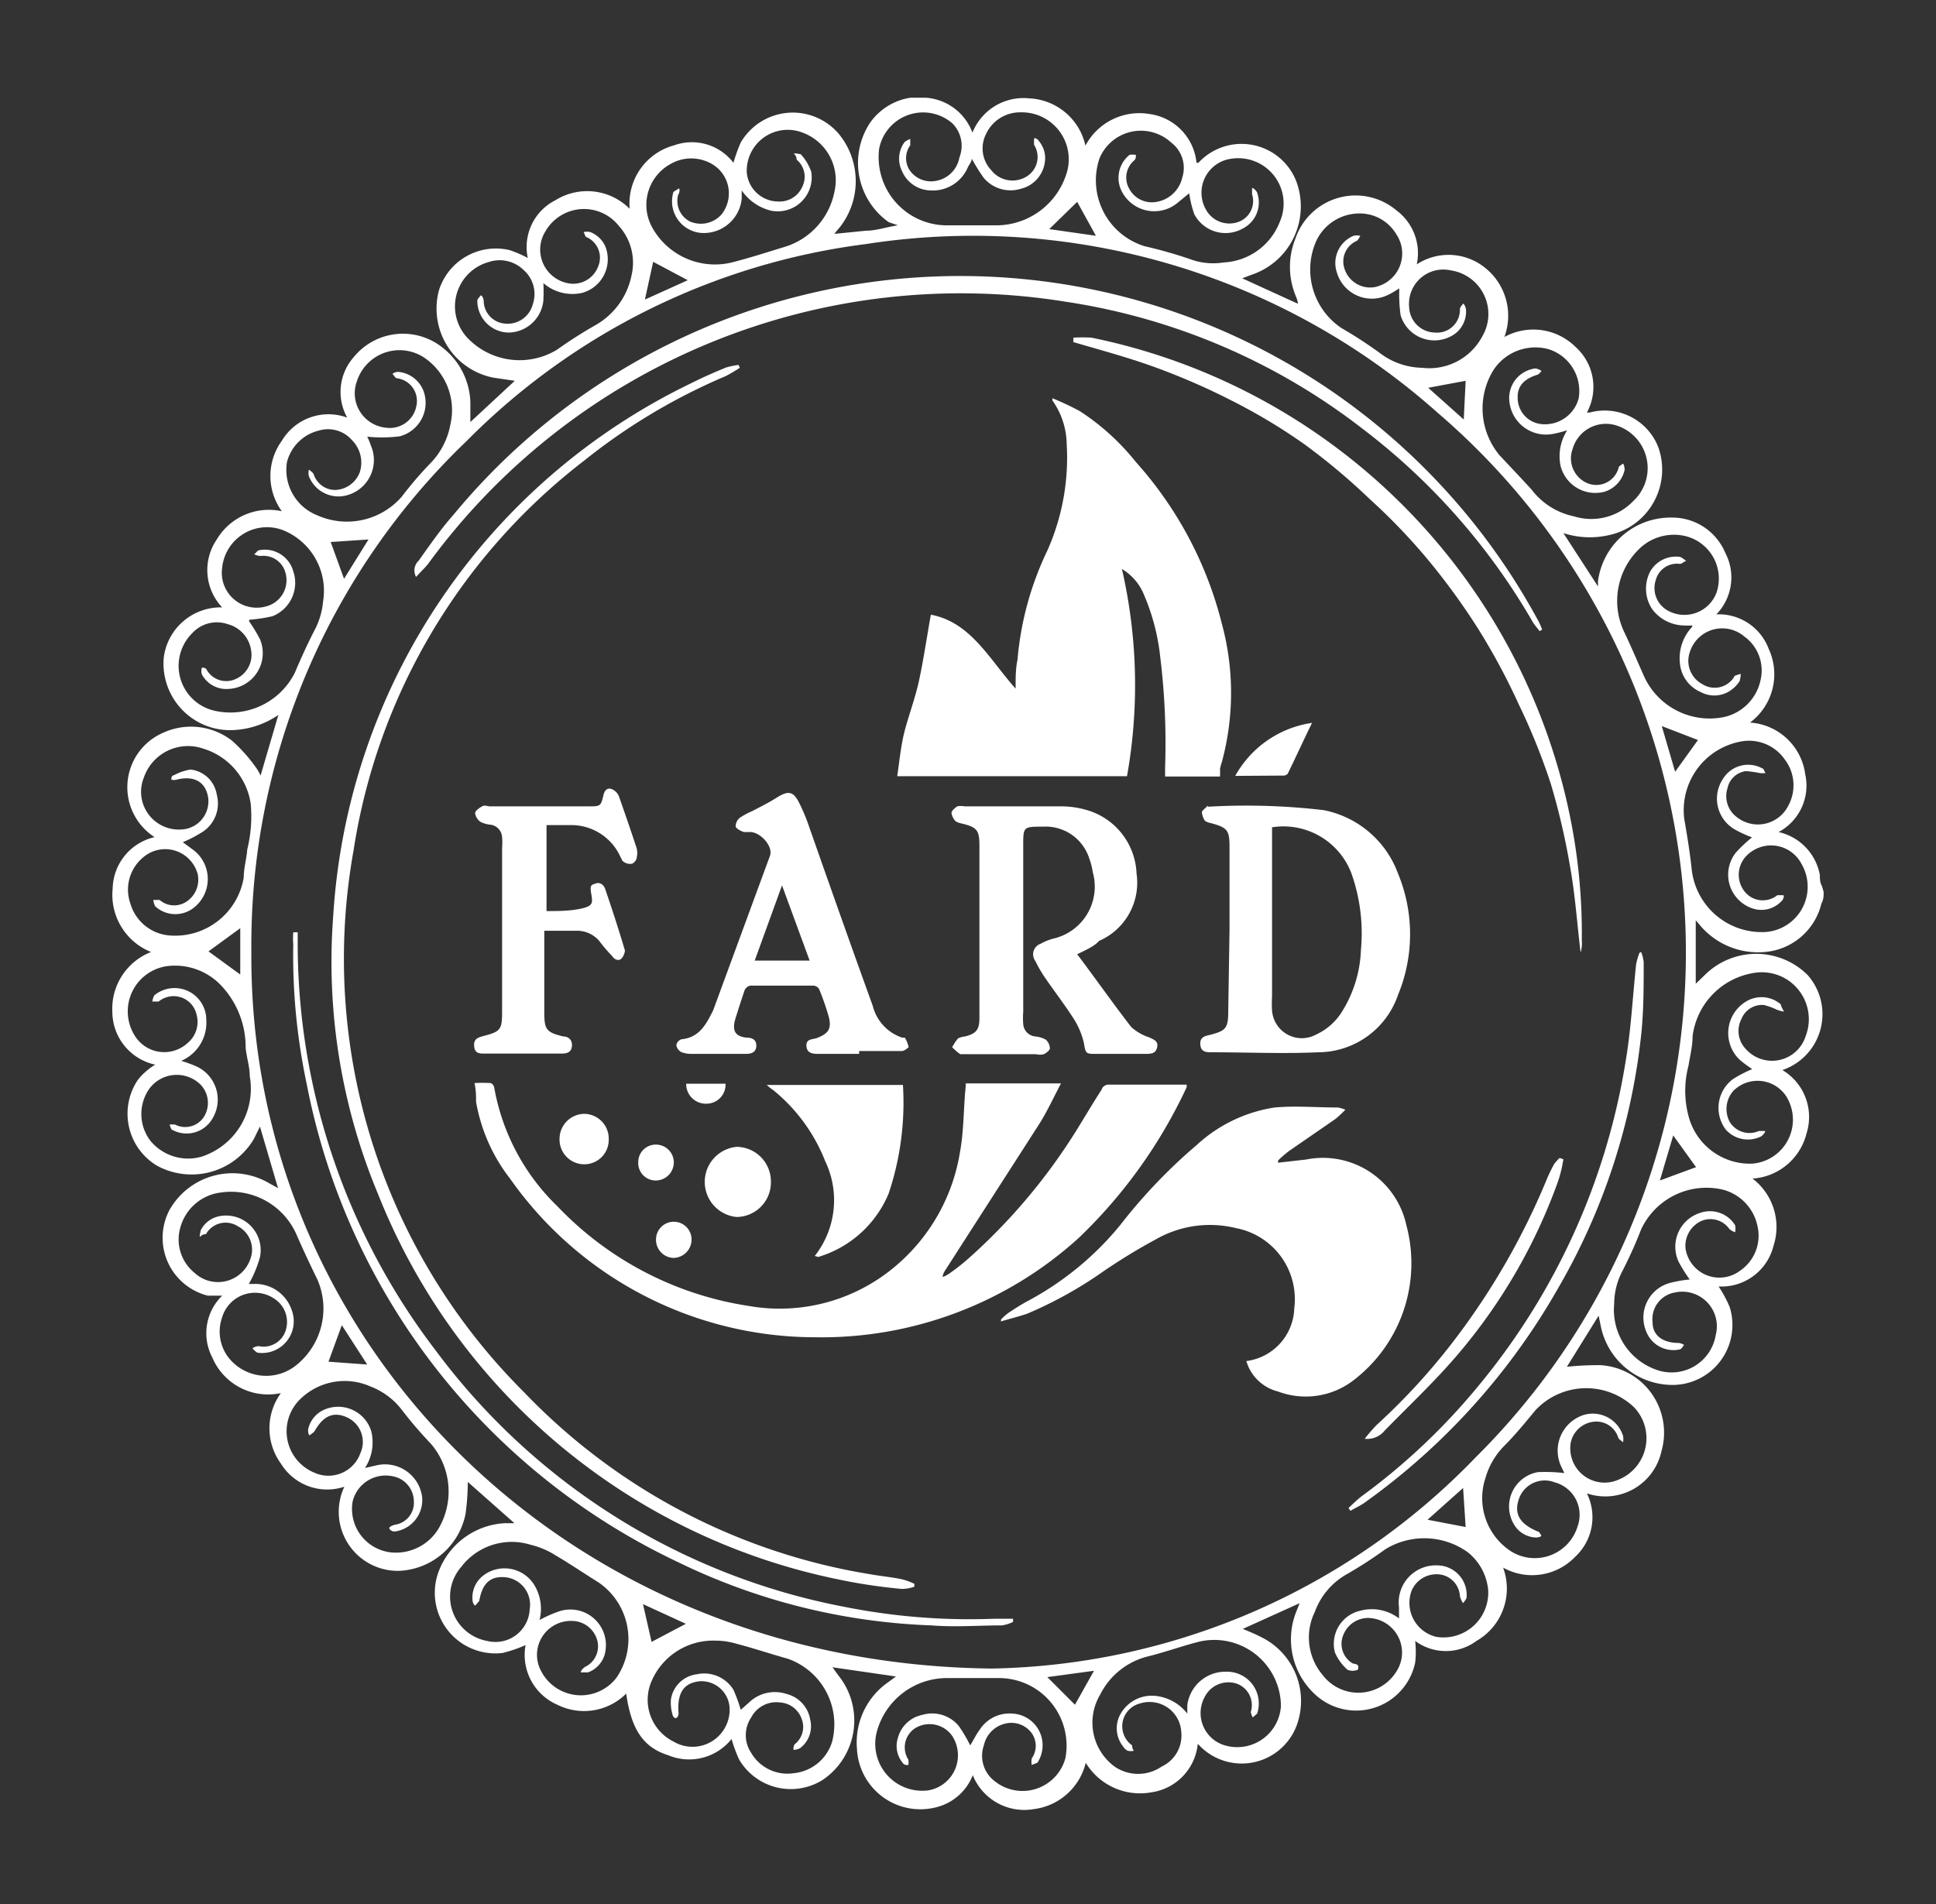 <svg id="Layer_1" data-name="Layer 1" xmlns="http://www.w3.org/2000/svg" viewBox="0 0 61 60"><rect x="0" y="0" width="61" height="60" fill="#333333" stroke="none"/><defs><style>.cls-1{fill:#fff;}</style></defs><path class="cls-1" d="M57.46,28.11c0,.12,0,.24-.07.36A2,2,0,0,1,55.6,30a2.39,2.39,0,0,1-2-.8L53.43,29v2l.29-.28a2.3,2.3,0,0,1,3.23,0,1.86,1.86,0,0,1-.79,3l0,0a1.72,1.72,0,0,1,.76,2,1.88,1.88,0,0,1-1.7,1.42,1.92,1.92,0,0,1,.66,2.12,1.69,1.69,0,0,1-1.73,1.28,3.73,3.73,0,0,1,.35.65,1.89,1.89,0,0,1-1.91,2.45,2.31,2.31,0,0,1-2.15-1.84l-.07-.34-1,1.61a9.4,9.4,0,0,1,1.06-.05,2.13,2.13,0,0,1,1.92,2.71A1.81,1.81,0,0,1,50,47.06H50a1.7,1.7,0,0,1-.37,2,1.88,1.88,0,0,1-2.27.34,1.9,1.9,0,0,1-.84,2.31,1.62,1.62,0,0,1-1.93,0,3.06,3.06,0,0,1,0,.68,1.9,1.9,0,0,1-3.16,1,2.36,2.36,0,0,1-.58-2.62l.1-.25-1.79.81c.21.09.41.17.6.27a2.24,2.24,0,0,1,1.09,2.79,1.85,1.85,0,0,1-3.11.56l0,0a1.71,1.71,0,0,1-1.46,1.53,2,2,0,0,1-2.07-.93,1.93,1.93,0,0,1-1.64,1.46,1.75,1.75,0,0,1-1.92-1.07,1.66,1.66,0,0,1-1.11,1A2,2,0,0,1,27,55.09,2.31,2.31,0,0,1,28,53l.23-.17-2-.29.18.25a2.26,2.26,0,0,1-.49,3.3,1.89,1.89,0,0,1-2.63-.64,4.57,4.57,0,0,1-.24-.65,1.71,1.71,0,0,1-2,.51c-.79-.25-1.16-.82-1.32-1.94a1.88,1.88,0,0,1-2.17.35,1.71,1.71,0,0,1-1-1.88,4.2,4.2,0,0,1-.73.25,1.91,1.91,0,0,1-2-2.59A2.36,2.36,0,0,1,15.9,48h.31L14.74,46.7a7.93,7.93,0,0,1-.07,1,2.23,2.23,0,0,1-2.07,1.8,1.86,1.86,0,0,1-1.75-2.65,1.71,1.71,0,0,1-2-.73,1.89,1.89,0,0,1,0-2.22,1.91,1.91,0,0,1-2.16-1.12A1.65,1.65,0,0,1,7,40.83c-.17,0-.31,0-.45,0a1.88,1.88,0,0,1-1.21-2.7,2.28,2.28,0,0,1,3.13-.85l.29.16L8.19,35.5,8,35.89a2.28,2.28,0,0,1-3.06.84,1.91,1.91,0,0,1-.61-2.68,1.6,1.6,0,0,1,.25-.27,1.92,1.92,0,0,1,.31-.23A1.71,1.71,0,0,1,3.54,31.9,1.92,1.92,0,0,1,4.76,30,1.94,1.94,0,0,1,3.55,28a1.7,1.7,0,0,1,1.32-1.62,1.87,1.87,0,0,1,.25-3.28,2.11,2.11,0,0,1,2.19.24,5,5,0,0,1,.75.84,1.5,1.5,0,0,1,.15.26l.56-1.91A2.72,2.72,0,0,1,7.45,23a2.1,2.1,0,0,1-2.29-2.28A1.81,1.81,0,0,1,7,19.14,1.71,1.71,0,0,1,6.83,17a1.91,1.91,0,0,1,2.05-.89,1.89,1.89,0,0,1,0-2.22,1.71,1.71,0,0,1,2.06-.73,1.66,1.66,0,0,1,.2-1.9A2,2,0,0,1,14,11a2.27,2.27,0,0,1,.82,1.67c0,.2,0,.41,0,.63L16.22,12l-.68-.1a2.22,2.22,0,0,1-1.71-2.75,1.88,1.88,0,0,1,2.22-1.27,3.63,3.63,0,0,1,.58.25,1.65,1.65,0,0,1,.87-1.82,1.89,1.89,0,0,1,2.34.27,1.9,1.9,0,0,1,1.4-2,1.65,1.65,0,0,1,1.87.55,4.88,4.88,0,0,1,.23-.64,1.9,1.9,0,0,1,3.09-.27,2.35,2.35,0,0,1,.07,2.89c-.06.08-.13.15-.21.26l1-.1c.31,0,.62-.11,1-.17L28,7a2.29,2.29,0,0,1-.58-3.14,1.91,1.91,0,0,1,1.26-.78l.2,0h.24l.06,0a1.69,1.69,0,0,1,1.46,1.1,1.73,1.73,0,0,1,1.79-1.08,1.9,1.9,0,0,1,1.77,1.49,1.92,1.92,0,0,1,2-1,1.72,1.72,0,0,1,1.5,1.54s.05,0,.06,0a1.85,1.85,0,0,1,3.09.6,2.27,2.27,0,0,1-1.42,2.93l-.29.11,1.75.8V9.51a1.59,1.59,0,0,0-.07-.2,2.39,2.39,0,0,1,0-1.8A2,2,0,0,1,44,6.63a1.68,1.68,0,0,1,.64,1.7,1.83,1.83,0,0,1,2.19.14,1.93,1.93,0,0,1,.57,2.15,1.89,1.89,0,0,1,2.25.32A1.69,1.69,0,0,1,50,13h.09a1.81,1.81,0,0,1,2.17,1.12,2.11,2.11,0,0,1-1.51,2.73,2.71,2.71,0,0,1-1.49-.05l1.09,1.68c0-.09,0-.13,0-.17a2.31,2.31,0,0,1,2.33-2,1.81,1.81,0,0,1,1.68,1.11,1.67,1.67,0,0,1-.28,1.94s0,0,0,0a1.68,1.68,0,0,1,1.65,1.09,1.9,1.9,0,0,1-.59,2.32,1.88,1.88,0,0,1,1.74,1.63,1.66,1.66,0,0,1-.84,1.82,1.7,1.7,0,0,1,1.3,1.35c0,.11,0,.24.07.36ZM31.24,52.58a21.7,21.7,0,0,0,15.25-6.65A22.41,22.41,0,0,0,45.29,13a22,22,0,0,0-18-5.31A21.53,21.53,0,0,0,14.7,13.9,22,22,0,0,0,7.92,30C7.84,42.22,17.74,52.43,31.24,52.58Zm-23.39-33a5.21,5.21,0,0,1,.34.56,1.13,1.13,0,0,1-1,1.57.87.87,0,0,1-.83-.46.37.37,0,0,1,0-.21c.05,0,.13,0,.16.08a.71.71,0,0,0,.9.28.83.83,0,0,0,.49-.92,1,1,0,0,0-.73-.81,1.05,1.05,0,0,0-1.12.28,1.45,1.45,0,0,0,.67,2.44,2.27,2.27,0,0,0,2.56-1.19c.19-.45.39-.89.61-1.32a2.39,2.39,0,0,0,.28-.93A2.06,2.06,0,0,0,8.9,16.7,1.42,1.42,0,0,0,7,17.89a1.1,1.1,0,0,0,1.5,1.18.85.85,0,0,0,.5-1,.72.72,0,0,0-.79-.55A.48.48,0,0,1,8,17.46c.05,0,.1-.11.16-.12A.93.93,0,0,1,9.24,18a1.13,1.13,0,0,1-.66,1.42A4.93,4.93,0,0,1,7.85,19.53ZM5.71,33.43a4.11,4.11,0,0,1,.42.15,1.15,1.15,0,0,1,.58,1.64.94.94,0,0,1-1.27.39c-.05,0-.07-.11-.1-.17a.58.58,0,0,1,.18,0,.7.7,0,0,0,.92-.27.83.83,0,0,0-.13-1,1.07,1.07,0,0,0-1.67.24,1.39,1.39,0,0,0,.1,1.54,1.54,1.54,0,0,0,1.61.5,2.25,2.25,0,0,0,1.52-2.53c0-.3-.1-.6-.13-.9A2.83,2.83,0,0,0,7,31.09a2,2,0,0,0-1.77-.64,1.44,1.44,0,0,0-1,2.16,1.09,1.09,0,0,0,1.69.25.86.86,0,0,0,.27-.9A.74.74,0,0,0,5,31.56s-.13,0-.2,0a.53.53,0,0,1,.06-.19A.7.7,0,0,1,5,31.27a1,1,0,0,1,1.5.87A1.31,1.31,0,0,1,5.71,33.43ZM30.62,5c0,.08-.07.17-.12.26A1.2,1.2,0,0,1,29.3,6a1,1,0,0,1-.88-.61.88.88,0,0,1,.08-.91.52.52,0,0,1,.18-.1c0,.07,0,.15,0,.2a.69.69,0,0,0,0,.81.82.82,0,0,0,.81.31.91.91,0,0,0,.74-.74A1,1,0,0,0,30,3.88a1.41,1.41,0,0,0-2.3.81A2.15,2.15,0,0,0,29.77,7.1c.56,0,1.13,0,1.69,0a2.32,2.32,0,0,0,2.12-1.56,1.48,1.48,0,0,0-1.42-2,1.18,1.18,0,0,0-1.09.68,1,1,0,0,0,.16,1.14.85.85,0,0,0,1.12.2.72.72,0,0,0,.23-1s0-.12,0-.18.12,0,.15.06a.84.84,0,0,1,.19.68,1,1,0,0,1-.76.83A1.1,1.1,0,0,1,31,5.61,5.5,5.5,0,0,1,30.62,5ZM5.76,26.54l.34.25a1.15,1.15,0,0,1,0,1.82.94.94,0,0,1-1.21-.05.59.59,0,0,1-.06-.2c.06,0,.15,0,.2,0a.7.7,0,0,0,.85.05.83.83,0,0,0,.35-.86,1.06,1.06,0,0,0-1.71-.54,1.32,1.32,0,0,0-.41,1.47,1.4,1.4,0,0,0,1.25,1,2.19,2.19,0,0,0,2.32-1.83c0-.3.09-.59.11-.88a4.35,4.35,0,0,0,.11-1.44A2.14,2.14,0,0,0,6.4,23.59a1.47,1.47,0,0,0-1.87.92A1.19,1.19,0,0,0,5.7,26.14a.89.89,0,0,0,.86-1c-.08-.51-.45-.71-1-.57a.32.32,0,0,1-.16,0c0-.05,0-.13.08-.14A1.7,1.7,0,0,1,6,24.25a.94.94,0,0,1,.83.79,1.07,1.07,0,0,1-.44,1.17A4.28,4.28,0,0,1,5.76,26.54ZM23.34,53.88l.26-.23a1.17,1.17,0,0,1,1.18-.27,1,1,0,0,1,.75.82.86.86,0,0,1-.31.88.38.38,0,0,1-.22.06c0-.07,0-.15.07-.2a.69.69,0,0,0,.19-.77.77.77,0,0,0-.67-.52.89.89,0,0,0-.92.47,1,1,0,0,0,0,1.12,1.32,1.32,0,0,0,1.32.64,1.41,1.41,0,0,0,1.23-1,2.19,2.19,0,0,0-1.4-2.61c-.54-.15-1.07-.33-1.61-.47a2.35,2.35,0,0,0-.69-.1,2.11,2.11,0,0,0-2,1.3,1.47,1.47,0,0,0,.7,1.88,1.17,1.17,0,0,0,1.77-1,.89.89,0,0,0-.94-.9c-.5.05-.72.36-.67,1,0,.05,0,.1-.06.15s-.13-.06-.13-.1a1.33,1.33,0,0,1-.05-.48.94.94,0,0,1,.82-.79,1.08,1.08,0,0,1,1.15.49A4.91,4.91,0,0,1,23.34,53.88Zm-6.22-45a5.9,5.9,0,0,1,0,.6,1.12,1.12,0,0,1-1.08,1,1,1,0,0,1-1-1c0-.06.06-.11.1-.16s.09.09.1.14a.73.73,0,0,0,.7.74.82.82,0,0,0,.85-.62,1,1,0,0,0-.28-1.06,1.08,1.08,0,0,0-1.12-.26,1.45,1.45,0,0,0-.62,2.43,2.27,2.27,0,0,0,2.78.33,14.46,14.46,0,0,1,1.24-.79A2.33,2.33,0,0,0,19.9,8.67a1.73,1.73,0,0,0-.4-1.55,1.4,1.4,0,0,0-2.32.18,1.08,1.08,0,0,0,.74,1.63.84.84,0,0,0,.93-.54.71.71,0,0,0-.35-.91c-.06,0-.08-.11-.11-.17a.67.67,0,0,1,.2,0,.85.85,0,0,1,.5.5,1.1,1.1,0,0,1-.75,1.42A1.39,1.39,0,0,1,17.12,8.92Zm36.2,10.83a2.16,2.16,0,0,1-.26,0,1.28,1.28,0,0,1-1-.51A1.17,1.17,0,0,1,52,18a.93.93,0,0,1,.94-.45.8.8,0,0,1,.19.13c-.06,0-.13.09-.2.09a.69.69,0,0,0-.76.51.81.81,0,0,0,.36.95,1.08,1.08,0,0,0,1.56-.57,1.38,1.38,0,0,0-1-1.77,1.57,1.57,0,0,0-1.38.35,2.28,2.28,0,0,0-.56,2.62c.23.48.45,1,.65,1.45a2.27,2.27,0,0,0,2.5,1.29,1.51,1.51,0,0,0,1.17-1.16,1.32,1.32,0,0,0-.52-1.39,1.07,1.07,0,0,0-1.71.51.83.83,0,0,0,.4,1,.72.72,0,0,0,1-.23c0-.05.12-.06.18-.09s0,.16,0,.21a1,1,0,0,1-.23.26.9.9,0,0,1-1,.1,1.09,1.09,0,0,1-.66-.92A1.44,1.44,0,0,1,53.32,19.75ZM37.47,6.09l-.33.27A1.15,1.15,0,0,1,35.33,6a.93.93,0,0,1,.26-1.12.64.64,0,0,1,.2,0c0,.06,0,.14-.06.18a.71.71,0,0,0-.16.87.81.81,0,0,0,.88.43,1,1,0,0,0,.8-.76,1,1,0,0,0-.35-1.11A1.41,1.41,0,0,0,34.64,5a2.17,2.17,0,0,0,1.43,2.76,14.1,14.1,0,0,1,1.41.4,2.1,2.1,0,0,0,1.08.11A2,2,0,0,0,40.32,7a1.43,1.43,0,0,0-1.51-2A1.08,1.08,0,0,0,38,6.61.84.84,0,0,0,39,7a.7.7,0,0,0,.45-.88c0-.06,0-.12,0-.18s.14.07.16.13a.92.92,0,0,1-.45,1.13,1.11,1.11,0,0,1-1.53-.45A3.4,3.4,0,0,1,37.47,6.09ZM53.24,40.32a4.73,4.73,0,0,1-.35-.56,1.12,1.12,0,0,1,.68-1.54.93.93,0,0,1,1.1.39.54.54,0,0,1,0,.22.52.52,0,0,1-.18-.1.73.73,0,0,0-.87-.26.86.86,0,0,0-.51.89,1.08,1.08,0,0,0,1.72.68,1.33,1.33,0,0,0,.55-1.38,1.5,1.5,0,0,0-1.09-1.17,2.27,2.27,0,0,0-2.58,1.25,13.61,13.61,0,0,1-.61,1.35,2.25,2.25,0,0,0-.24,1,2,2,0,0,0,1.29,2.06,1.41,1.41,0,0,0,1.91-1.08,1.09,1.09,0,0,0-1.29-1.34.85.85,0,0,0-.7.94c0,.43.34.65.83.65a.44.44,0,0,1,.16.06s-.07.12-.12.14a.92.92,0,0,1-1.07-.56,1.13,1.13,0,0,1,.78-1.54A3.85,3.85,0,0,1,53.24,40.32ZM11.57,13.76a2.13,2.13,0,0,1,.12.29,1.15,1.15,0,0,1-.81,1.57A1,1,0,0,1,9.73,15a.53.53,0,0,1,0-.2.64.64,0,0,1,.15.13.71.71,0,0,0,.68.51.86.86,0,0,0,.78-.57,1,1,0,0,0-.25-1,1,1,0,0,0-1.05-.3,1.37,1.37,0,0,0-1,1A1.54,1.54,0,0,0,10,16.24a2.29,2.29,0,0,0,2.66-.59,11.54,11.54,0,0,1,.91-1.06,2.35,2.35,0,0,0,.62-1.21,2,2,0,0,0-.78-2.08,1.41,1.41,0,0,0-2.17.73,1.09,1.09,0,0,0,.94,1.45.85.85,0,0,0,.94-.69.72.72,0,0,0-.61-.87c-.05,0-.09-.08-.13-.12s.12-.09.18-.08a.94.94,0,0,1,.81.68,1.09,1.09,0,0,1-.78,1.35A4.46,4.46,0,0,1,11.57,13.76ZM55.21,33.69a4.61,4.61,0,0,1-.38-.28A1.16,1.16,0,0,1,55,31.57a.93.93,0,0,1,1.11.08c0,.05.06.15.1.23a1.41,1.41,0,0,1-.22-.06,2.26,2.26,0,0,0-.41-.15.7.7,0,0,0-.71.44.82.82,0,0,0,.13.94,1.11,1.11,0,0,0,1.89-.39,1.48,1.48,0,0,0-1.63-2,2.31,2.31,0,0,0-1.93,2c0,.31-.08.62-.13.93a3.09,3.09,0,0,0,0,1.57,2,2,0,0,0,2,1.51,1.39,1.39,0,0,0,1.07-2.14,1.08,1.08,0,0,0-1.65-.16.86.86,0,0,0-.11,1,.73.73,0,0,0,.91.27c.05,0,.12,0,.18,0s-.06.14-.11.17a.93.93,0,0,1-1.11-.21A1.13,1.13,0,0,1,54.61,34,4.11,4.11,0,0,1,55.21,33.69Zm0-7.3a3.77,3.77,0,0,1-.58-.27,1.12,1.12,0,0,1-.34-1.58.93.93,0,0,1,1.23-.33c.05,0,.07.1.11.15a.72.72,0,0,1-.19,0,3.18,3.18,0,0,0-.43-.06.68.68,0,0,0-.58.54.82.82,0,0,0,.27.89,1.07,1.07,0,0,0,1.64-.33,1.34,1.34,0,0,0-.1-1.46,1.37,1.37,0,0,0-1.35-.58,2.2,2.2,0,0,0-1.82,2.46c.09.52.17,1,.23,1.55a2.22,2.22,0,0,0,2.33,2,1.43,1.43,0,0,0,1.13-2.15A1.08,1.08,0,0,0,55,27a.85.85,0,0,0,0,1.13.73.73,0,0,0,1,.08s.12,0,.18,0,0,.16-.06.2a.87.87,0,0,1-.82.24,1.12,1.12,0,0,1-.6-1.79A4.51,4.51,0,0,1,55.2,26.39ZM44.09,9.09c-.09.05-.22.14-.35.2a1.15,1.15,0,0,1-1.62-.71.93.93,0,0,1,.53-1.15.52.52,0,0,1,.21,0s-.06.13-.11.16a.71.71,0,0,0-.38.9.85.85,0,0,0,.93.56A1.08,1.08,0,0,0,44,7.39a1.34,1.34,0,0,0-1.26-.66,1.5,1.5,0,0,0-1.27.87,2.22,2.22,0,0,0,.8,2.74,13.7,13.7,0,0,1,1.2.78,2.27,2.27,0,0,0,1.34.47,1.89,1.89,0,0,0,1.9-1,1.39,1.39,0,0,0-1-2.07,1.08,1.08,0,0,0-1.31,1.16.83.83,0,0,0,.82.8A.72.72,0,0,0,46,9.74c0-.06.06-.11.09-.16s.1.12.1.17a.87.87,0,0,1-.5.86,1.11,1.11,0,0,1-1.56-.68A4.76,4.76,0,0,1,44.09,9.09ZM37.41,54c0-.12,0-.19,0-.27a1.21,1.21,0,0,1,1.23-1.05A1,1,0,0,1,39.61,54s-.09.08-.14.12a.7.7,0,0,1-.06-.17.72.72,0,0,0-.46-.9.84.84,0,0,0-1,.44A1.06,1.06,0,0,0,38.59,55a1.38,1.38,0,0,0,1.77-1.24,2.1,2.1,0,0,0-2.68-2c-.49.13-1,.31-1.48.43a2.3,2.3,0,0,0-1.54,1.22,1.72,1.72,0,0,0,.46,2.26,1.31,1.31,0,0,0,1.48,0,1.08,1.08,0,0,0,.62-1.09,1,1,0,0,0-1.3-.9A.74.74,0,0,0,35.67,55s0,.12.06.17a.44.44,0,0,1-.2,0,.35.35,0,0,1-.14-.13.92.92,0,0,1-.1-1,1.13,1.13,0,0,1,1.1-.6A1.46,1.46,0,0,1,37.41,54ZM7.84,40.46H8a1.21,1.21,0,0,1,1.19.82,1,1,0,0,1-1.05,1.35c-.06,0-.12-.08-.17-.12s.12-.09.18-.09A.73.73,0,0,0,9,41.93a.87.87,0,0,0-.35-1A1.08,1.08,0,0,0,7,41.51a1.34,1.34,0,0,0,.2,1.27A1.51,1.51,0,0,0,9.36,43,2.29,2.29,0,0,0,10,40.32c-.23-.47-.45-.94-.66-1.42a2.25,2.25,0,0,0-2.39-1.32,1.51,1.51,0,0,0-1.27,1.11,1.35,1.35,0,0,0,.45,1.42,1.08,1.08,0,0,0,1.77-.47.83.83,0,0,0-.41-1,.71.71,0,0,0-1,.25s-.11,0-.17.07,0-.14,0-.18a.83.83,0,0,1,.57-.45,1.09,1.09,0,0,1,1.3,1.29A3.74,3.74,0,0,1,7.84,40.46ZM23.37,6c0,.13,0,.2,0,.26a1.2,1.2,0,0,1-1.11,1.08,1,1,0,0,1-1.05-1.26c0-.05.1-.08.16-.13s.05.13,0,.18a.73.73,0,0,0,.37.85.87.87,0,0,0,1-.23,1.07,1.07,0,0,0-.34-1.6,1.3,1.3,0,0,0-1.24,0,1.47,1.47,0,0,0-.62,2,2.26,2.26,0,0,0,2.56,1.11c.54-.14,1.07-.31,1.59-.47a2.27,2.27,0,0,0,1.6-1.74,1.6,1.6,0,0,0-1.2-1.93,1.29,1.29,0,0,0-1.56,1.32,1,1,0,0,0,1,.91.78.78,0,0,0,.76-.49.7.7,0,0,0-.19-.83s0-.11-.07-.17.18,0,.2,0a1.58,1.58,0,0,1,.33.55,1.07,1.07,0,0,1-1.26,1.23A1.56,1.56,0,0,1,23.37,6Zm26,7.56a3.31,3.31,0,0,1-.42.11,1.16,1.16,0,0,1-1.39-1,.94.94,0,0,1,.82-1.06.46.46,0,0,1,.19.08s-.08.11-.13.12c-.43.13-.64.37-.62.74a.83.83,0,0,0,.71.81,1.1,1.1,0,0,0,1.21-.8A1.38,1.38,0,0,0,48.78,11a1.58,1.58,0,0,0-1.71.64,2.3,2.3,0,0,0,.19,2.72c.33.35.66.7,1,1.07a2.24,2.24,0,0,0,1.33.84,1.83,1.83,0,0,0,1.88-.49,1.41,1.41,0,0,0-.6-2.39,1.09,1.09,0,0,0-1.32.76A.85.85,0,0,0,50,15.22a.73.73,0,0,0,1-.48c0-.05.08-.08.12-.12s.07.12.07.18a.93.93,0,0,1-.65.7,1.13,1.13,0,0,1-1.37-.82A1.52,1.52,0,0,1,49.36,13.59ZM17,51.05a4.06,4.06,0,0,1,.61-.27A1.12,1.12,0,0,1,19.08,52a.85.85,0,0,1-.55.7c-.06,0-.14,0-.21,0s.06-.14.11-.17a.72.72,0,0,0,.4-.79.83.83,0,0,0-.78-.66,1.07,1.07,0,0,0-1,1.58,1.41,1.41,0,0,0,2.38.2,2.16,2.16,0,0,0-.58-3c-.45-.28-.89-.58-1.35-.85a2.55,2.55,0,0,0-.78-.33,2,2,0,0,0-2.19.7,1.42,1.42,0,0,0,.82,2.33,1.08,1.08,0,0,0,1.34-1,.87.87,0,0,0-.71-1c-.51-.07-.78.16-.88.74,0,0-.07.08-.11.13s-.1-.09-.1-.14a.87.87,0,0,1,.35-.8,1.1,1.1,0,0,1,1.59.3A1.44,1.44,0,0,1,17,51.05ZM11.5,46.26l.39-.09a1.18,1.18,0,0,1,1.41,1,1,1,0,0,1-.85,1.09c-.06,0-.11,0-.17-.07s.09-.12.15-.14a.7.7,0,0,0,.61-.74.81.81,0,0,0-.67-.79,1.07,1.07,0,0,0-1.26.8,1.38,1.38,0,0,0,1.21,1.6,1.57,1.57,0,0,0,1.48-.72,2.31,2.31,0,0,0-.22-2.7,13,13,0,0,1-.91-1.06,2.26,2.26,0,0,0-1-.75,2,2,0,0,0-2.22.41,1.41,1.41,0,0,0,.46,2.31,1.07,1.07,0,0,0,1.45-.63.85.85,0,0,0-.46-1.13c-.43-.18-.74,0-1,.47,0,0-.08.06-.13.1s-.07-.13-.06-.18a.87.87,0,0,1,.43-.58,1.09,1.09,0,0,1,1.56.65A1.48,1.48,0,0,1,11.5,46.26Zm37.79.16-.11-.23a1.18,1.18,0,0,1,.75-1.61,1,1,0,0,1,1.21.67.53.53,0,0,1,0,.2c-.05-.05-.12-.08-.15-.14a.72.72,0,0,0-.75-.51.83.83,0,0,0-.75.67,1.08,1.08,0,0,0,1.5,1.16,1.41,1.41,0,0,0,.49-2.29,2.19,2.19,0,0,0-3.11.11c-.32.39-.64.78-1,1.14a2.34,2.34,0,0,0-.57,1,2,2,0,0,0,.77,2.27,1.41,1.41,0,0,0,2.14-.77,1.06,1.06,0,0,0-.73-1.38.86.86,0,0,0-1.13.55c-.15.46.05.77.6,1,.05,0,.08.08.11.12s-.1.07-.15.07a.83.83,0,0,1-.66-.34,1.1,1.1,0,0,1,.71-1.72A5.25,5.25,0,0,1,49.29,46.42ZM44.08,51c0-.14,0-.25,0-.35a1.17,1.17,0,0,1,1.23-1.32.93.93,0,0,1,.9,1c0,.06-.07.13-.11.19A.66.66,0,0,1,46,50.3a.73.73,0,0,0-.6-.68.85.85,0,0,0-.92.5,1.1,1.1,0,0,0,.77,1.46,1.41,1.41,0,0,0,1.64-1.47,1.72,1.72,0,0,0-.65-1.2,2.35,2.35,0,0,0-2.59-.09,13.34,13.34,0,0,1-1.22.79,2.24,2.24,0,0,0-1,1.18,1.83,1.83,0,0,0,.25,2A1.41,1.41,0,0,0,44,52.67,1.09,1.09,0,0,0,43.26,51a.84.84,0,0,0-.93.51.72.72,0,0,0,.26.89c.08.06.27,0,.19.22a.44.44,0,0,1-.32,0,1.53,1.53,0,0,1-.4-.55,1.07,1.07,0,0,1,.79-1.31A1.41,1.41,0,0,1,44.08,51ZM30.57,55c.1-.16.18-.33.29-.48A1.12,1.12,0,0,1,31.91,54a1,1,0,0,1,.8,1.51c0,.05-.13.07-.2.11a.49.49,0,0,1,0-.21.69.69,0,0,0,0-.79.79.79,0,0,0-.76-.32A.9.9,0,0,0,31,55a1,1,0,0,0,.33,1.12,1.4,1.4,0,0,0,2.24-.72,2.13,2.13,0,0,0-2.09-2.52c-.55,0-1.11,0-1.66,0a2.29,2.29,0,0,0-2.19,1.68,1.48,1.48,0,0,0,1.61,1.86A1.12,1.12,0,0,0,30,54.7a.87.87,0,0,0-1.15-.25.72.72,0,0,0-.23,1,.48.48,0,0,1,0,.17c-.06,0-.14,0-.17-.06a.83.83,0,0,1-.16-.79,1,1,0,0,1,.77-.73,1.09,1.09,0,0,1,1.15.35A5,5,0,0,1,30.57,55Zm3.9-2.35-1.47.2.87.87ZM11.57,43l-.8-1.24-.42,1.15Zm-4-12.29V29.25l-1,.73ZM33.06,7.22l1.47.21-.59-1.07ZM53.44,36.78l-.72-1-.42,1.42ZM20.32,9.44l1.35-.61-1.09-.58Zm-.06,41.11.27,1.19,1.08-.57ZM46.18,12,45,12.22l1.12,1Zm0,36.12-.08-1.23-1.12,1Zm6.18-25.24.42,1.44.72-1Zm-41.94-5.8.42,1.16L11.61,17Z"/><path class="cls-1" d="M32,21.7c0-.36,0-.63.06-.91A9.85,9.85,0,0,1,33,17.35,7.19,7.19,0,0,0,33.61,14a2.44,2.44,0,0,0-.45-1.38l0-.07a8.65,8.65,0,0,1,.87.41,7.45,7.45,0,0,1,1.76,1.6,12,12,0,0,1,2.71,5.1,8.34,8.34,0,0,1,0,4.35,1.8,1.8,0,0,0-.06.22,2,2,0,0,1,0,.24H36.71v-.28a22.27,22.27,0,0,0-.15-3.46,6.82,6.82,0,0,0-.52-2,1.68,1.68,0,0,0-.69-.8,16.35,16.35,0,0,1,.16,6.53H28.27c.07-.47.11-.92.22-1.37s.34-1.07.46-1.61c.15-.69.25-1.39.38-2.11C30.59,19.61,31.16,20.76,32,21.7Z"/><path class="cls-1" d="M30.43,34.14h3c-.23.44-.42.85-.66,1.24-1,1.56-2,3.11-3,4.67a.42.42,0,0,0-.07.19.75.75,0,0,0,.2-.1,6.65,6.65,0,0,0,.59-.46,18.47,18.47,0,0,0,3.39-4c.28-.45.55-.91.84-1.36,0-.06.12-.14.18-.14h2.49s0,.06,0,.08A15.78,15.78,0,0,1,34,39a12.05,12.05,0,0,1-8.33,3.14,11.76,11.76,0,0,1-9.6-5A5.46,5.46,0,0,1,15,34.72c0-.18,0-.37-.05-.59a4.09,4.09,0,0,1,.5,0c.05,0,.11.08.12.13a6.87,6.87,0,0,0,2,3.76,10.49,10.49,0,0,0,6,3.13,5.64,5.64,0,0,0,4.68-1.28,5.94,5.94,0,0,0,2-3.58c.11-.61.11-1.24.16-1.87A2.8,2.8,0,0,0,30.43,34.14Z"/><path class="cls-1" d="M39.27,42.89a1.73,1.73,0,0,0,1.51-1.66,2.28,2.28,0,0,0-1.84-2.53,3.43,3.43,0,0,0-2.53.36c-.56.3-1.11.64-1.64,1a12.89,12.89,0,0,1-2.41,1.34c-.27.09-.55.16-.82.24l0-.06a1.9,1.9,0,0,1,.21-.19,7,7,0,0,1,.74-.45,9.6,9.6,0,0,0,2.81-2.34,17,17,0,0,1,2.42-2.53,4.65,4.65,0,0,1,2.44-1.17c.65-.06,1.31,0,2,0a1.32,1.32,0,0,1,.23.07,3.72,3.72,0,0,1-.31.29l-1.45,1a3.47,3.47,0,0,0-.36.31l0,.07.88-.1a2.69,2.69,0,0,1,3.16,2.06,4.64,4.64,0,0,1-1.63,4.87,2.47,2.47,0,0,1-2.41.38A1.39,1.39,0,0,1,39.27,42.89Z"/><path class="cls-1" d="M33.94,30.07c.58.77,1.12,1.54,1.7,2.29a1.53,1.53,0,0,0,.57.33c.14.07.29.11.25.31s-.19.21-.35.21H34.54c-.33,0-.33,0-.39-.35a2.47,2.47,0,0,0-.29-.71c-.27-.43-.58-.83-.87-1.25a4.23,4.23,0,0,1-.37-.62.35.35,0,0,1,.17-.54,1.68,1.68,0,0,1,.39-.16,1.68,1.68,0,0,0,1.25-2.1,2.09,2.09,0,0,0-.11-.43,1.44,1.44,0,0,0-1.45-1c-.63,0-.63,0-.63.6v5.24a2.41,2.41,0,0,0,0,.38.42.42,0,0,0,.37.39.9.9,0,0,1,.34.1.39.39,0,0,1,.13.27c0,.07-.11.15-.19.19a.51.51,0,0,1-.25,0H30.47c-.07,0-.15,0-.2,0S30,33,30,33s.11-.2.19-.28a.71.71,0,0,1,.22-.06c.35-.09.45-.21.45-.58,0-.57,0-1.14,0-1.71V26.66c0-.5-.07-.59-.56-.71a.54.54,0,0,1-.19-.07.49.49,0,0,1-.13-.26c0-.07.11-.16.18-.21a.58.58,0,0,1,.23,0c1,0,2,0,3,0a2.91,2.91,0,0,1,.83.11,2.17,2.17,0,0,1,1.59,2,2,2,0,0,1-1.18,2.13C34.48,29.82,34.23,29.93,33.94,30.07Z"/><path class="cls-1" d="M38.74,29.3V26.68c0-.52-.07-.6-.58-.74a.54.54,0,0,1-.19-.07.56.56,0,0,1-.1-.27c0-.06.1-.12.15-.18s0,0,.07,0a20.87,20.87,0,0,1,3.62.11,3.14,3.14,0,0,1,2.34,2,5,5,0,0,1,0,3.82,2.67,2.67,0,0,1-2.52,1.81c-1.11.05-2.23,0-3.35,0-.16,0-.34,0-.36-.24s.14-.27.31-.31c.5-.13.57-.21.57-.75Zm1.34-3.23c0,.05,0,.1,0,.15,0,1.74,0,3.47,0,5.2a3,3,0,0,0,0,.42.94.94,0,0,0,1.39.76,1.89,1.89,0,0,0,.85-.78,3.92,3.92,0,0,0,.56-1.88,5.65,5.65,0,0,0-.3-2.42A2.29,2.29,0,0,0,40.08,26.07Z"/><path class="cls-1" d="M23.31,11.59a5.06,5.06,0,0,1-.44.26,18.91,18.91,0,0,0-4.47,2.67A19.17,19.17,0,0,0,11.14,26.8a19.28,19.28,0,0,0,5.37,17.07,19.4,19.4,0,0,0,10.92,5.74c.34.06.68.09,1,.16a2,2,0,0,1,.38.14V50a1.12,1.12,0,0,1-.4.07,17.12,17.12,0,0,1-2-.3A19.88,19.88,0,0,1,11.9,37.6a19,19,0,0,1-1.4-8.75A20,20,0,0,1,21.79,12.07c.36-.18.72-.34,1.09-.49a2.45,2.45,0,0,1,.39-.08Z"/><path class="cls-1" d="M27.07,33.21H25.8c-.16,0-.37,0-.39-.24s.19-.21.33-.26c.37-.14.47-.3.37-.68a8.75,8.75,0,0,0-.3-.86.23.23,0,0,0-.17-.11c-.66,0-1.32,0-2,0a.25.25,0,0,0-.18.15q-.16.47-.3.93c-.09.34,0,.52.37.56.18,0,.31.07.3.27s-.17.24-.33.24H21.77a.81.81,0,0,1-.31-.06.31.31,0,0,1-.15-.21.24.24,0,0,1,.16-.19c.56-.05.78-.47,1-.91q.9-2.45,1.79-4.87c.11-.3-.31-.77-.65-.75,0,0-.12,0-.16,0s-.24-.09-.27-.17a.35.35,0,0,1,.13-.28,2.42,2.42,0,0,1,.39-.21c.25-.13.51-.26.75-.41.39-.25.55-.23.75.19a5.88,5.88,0,0,1,.3.73c.66,1.88,1.32,3.75,2,5.63a1.42,1.42,0,0,0,.93,1s.07,0,.08,0a.94.94,0,0,1,.12.3s-.13.12-.21.12H27.07ZM24.64,27.9l-.86,2.37h1.73Z"/><path class="cls-1" d="M48.51,19.89c-.07-.1-.15-.18-.21-.28a20.53,20.53,0,0,0-5.37-6.1,20.14,20.14,0,0,0-9.34-4,20.78,20.78,0,0,0-20.08,8.23c-.11.15-.25.27-.4.44a.42.42,0,0,1,.08-.51c.35-.49.7-1,1.1-1.45a20.7,20.7,0,0,1,34.16,3.31,2.12,2.12,0,0,1,.14.31Z"/><path class="cls-1" d="M17.15,29.33v2.58c0,.54.07.62.59.75.17,0,.3.11.28.31s-.17.23-.32.23H15.26c-.15,0-.3,0-.32-.23s.11-.27.28-.32c.55-.14.6-.2.6-.76,0-1.73,0-3.45,0-5.18a1.82,1.82,0,0,0,0-.33.42.42,0,0,0-.35-.39.9.9,0,0,1-.33-.09.42.42,0,0,1-.17-.27c0-.08.13-.17.22-.22s.16,0,.25,0h3.09c.4,0,.4,0,.49-.38.05-.17.16-.23.32-.13a.43.43,0,0,1,.16.19c.19.54.38,1.09.56,1.64a.61.61,0,0,1,0,.3c0,.07-.09.18-.16.19s-.18,0-.27-.08,0-.06-.06-.09A1.7,1.7,0,0,0,18,26c-.26,0-.51,0-.78,0v2.71c.37,0,.74,0,1.1-.08s.36-.17.31-.46,0-.28.14-.33.26.05.3.18c.22.64.43,1.29.62,1.93,0,.08-.06.23-.14.28s-.2,0-.26-.1a4.72,4.72,0,0,1-.41-.48.92.92,0,0,0-.68-.32Z"/><path class="cls-1" d="M25.67,39.58v0A2.84,2.84,0,0,0,26,36.59a5.44,5.44,0,0,0-1.64-2.24,1.56,1.56,0,0,1-.2-.16s0,0,0,0h4.29A9,9,0,0,1,28,37.61a3.48,3.48,0,0,1-2.22,2S25.69,39.58,25.67,39.58Z"/><path class="cls-1" d="M9.38,29.38c0,.15,0,.3,0,.44a21.13,21.13,0,0,0,4.35,12.74,20.93,20.93,0,0,0,12.9,8.08,20.16,20.16,0,0,0,4.72.37c.19,0,.38,0,.57,0v.1a1.18,1.18,0,0,1-.35.11c-.74,0-1.48.06-2.22,0a19.82,19.82,0,0,1-8-2A21.09,21.09,0,0,1,9.66,34.14a19.48,19.48,0,0,1-.42-4.38,2.45,2.45,0,0,1,0-.38Z"/><path class="cls-1" d="M49.8,30c-.11-.91-.17-1.81-.33-2.69a21.62,21.62,0,0,0-.61-2.62,20.11,20.11,0,0,0-1-2.48,20.71,20.71,0,0,0-1.27-2.37,21.23,21.23,0,0,0-1.58-2.18,18.94,18.94,0,0,0-1.86-1.94A20.16,20.16,0,0,0,41.1,14a18.12,18.12,0,0,0-2.28-1.37,21.51,21.51,0,0,0-2.46-1.07c-.83-.3-1.69-.53-2.54-.78l0-.14a5.3,5.3,0,0,1,.57,0,19.34,19.34,0,0,1,15.06,15,18.46,18.46,0,0,1,.39,4,1.09,1.09,0,0,1,0,.18S49.82,30,49.8,30Z"/><path class="cls-1" d="M51.71,30a1.25,1.25,0,0,1,.08.32c0,.7,0,1.4-.06,2.1a20.15,20.15,0,0,1-2.64,8.18A21.11,21.11,0,0,1,43,47.35c-.14.1-.3.17-.45.26l-.06-.09c.13-.12.26-.25.4-.36a20.2,20.2,0,0,0,3.76-3.57,21.3,21.3,0,0,0,4.57-10.14c.17-1,.22-2,.33-3.05a1.82,1.82,0,0,1,.11-.38Z"/><path class="cls-1" d="M49.26,36.53a4.2,4.2,0,0,1-.17.7,17.48,17.48,0,0,1-3.19,5.49c-.71.83-1.51,1.58-2.27,2.36a.71.71,0,0,1-.63.26,4.66,4.66,0,0,1,.38-.44,20.24,20.24,0,0,0,2.69-3,22.44,22.44,0,0,0,2.63-4.65,5,5,0,0,1,.27-.57,1.54,1.54,0,0,1,.17-.19Z"/><path class="cls-1" d="M24.29,37.25a1.09,1.09,0,0,1-1.08,1.1,1.11,1.11,0,0,1,0-2.21A1.09,1.09,0,0,1,24.29,37.25Z"/><path class="cls-1" d="M38.92,24.45a3.31,3.31,0,0,1,2.42-1.67c-.27.55-.51,1.08-.77,1.61,0,0-.07.05-.11.05Z"/><path class="cls-1" d="M19.18,35.9a.77.77,0,0,1-.77.79.78.78,0,0,1-.78-.8.79.79,0,0,1,.78-.79A.78.78,0,0,1,19.18,35.9Z"/><path class="cls-1" d="M20.11,36.62a.55.55,0,0,1,.57-.55.56.56,0,0,1,.55.58.57.57,0,0,1-.58.55A.55.55,0,0,1,20.11,36.62Z"/><path class="cls-1" d="M21.22,39.64a.57.57,0,0,1-.55-.58.56.56,0,1,1,1.12,0A.58.58,0,0,1,21.22,39.64Z"/><path class="cls-1" d="M22.86,34.15a.6.6,0,0,1-.6.63.62.62,0,0,1-.64-.63Z"/></svg>
